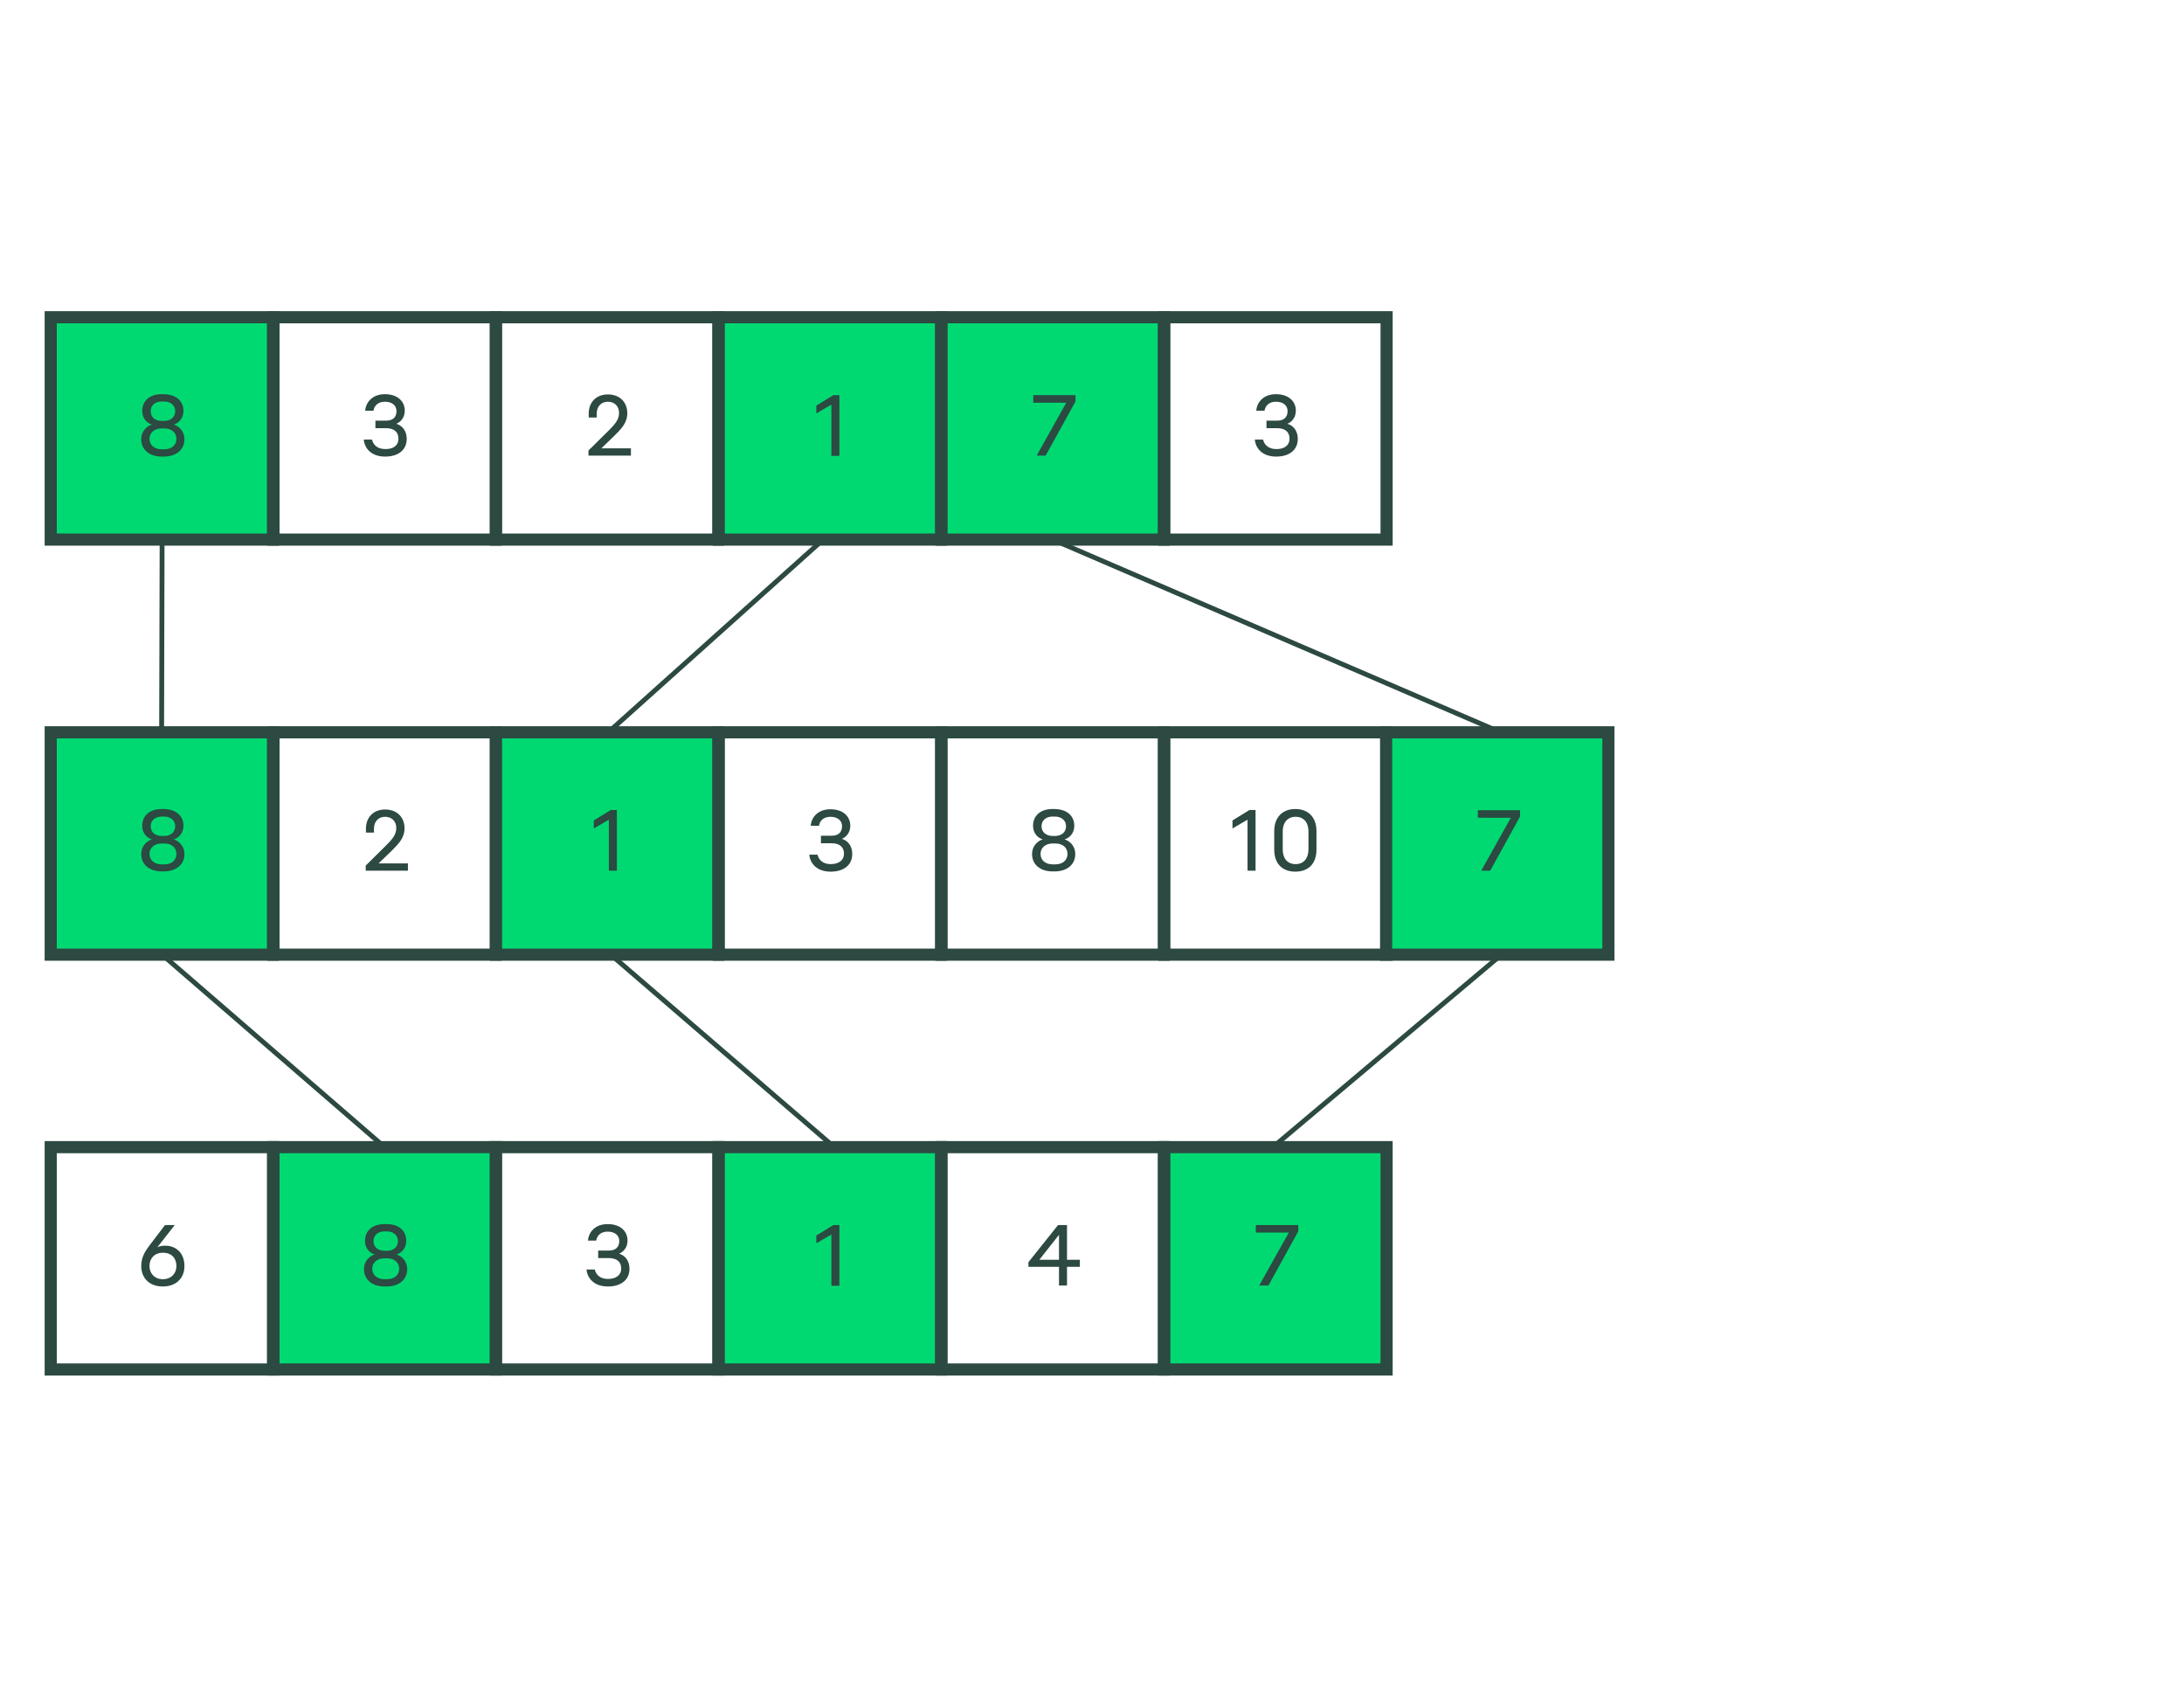 <svg xmlns="http://www.w3.org/2000/svg" xml:space="preserve" id="!;>9_1" x="0" y="0" version="1.1" viewBox="0 0 900 693.2"><style>.st3,.st6,.st8{fill:none;stroke:#2c4942;stroke-width:5;stroke-miterlimit:10}.st6,.st8{stroke-width:2}.st8{fill:#00d972;stroke-width:5}.st11{fill:#2c4942}</style><path d="M20.9 130.7h91.6v91.6H20.9z" class="st8"/><path d="M75.6 169.3c0 3.3-2.2 5.1-4 5.6 1.9.6 4.4 2.5 4.4 6.1 0 4.2-3.3 7.1-8.5 7.1h-.9c-5.1 0-8.4-2.9-8.4-7.1 0-3.6 2.5-5.5 4.4-6.1-1.8-.5-4-2.3-4-5.6 0-3.9 2.8-6.9 8-6.9h.9c5.3.1 8.1 3 8.1 6.9m-9 15.8h1.1c3 0 5-1.7 5-4.3s-2-4.3-5-4.3h-1.1c-2.9 0-5 1.7-5 4.3s2.1 4.3 5 4.3m.1-11.7h.9c2.8 0 4.6-1.6 4.6-4s-1.9-4-4.6-4h-.9c-2.8 0-4.6 1.6-4.6 4 0 2.5 1.8 4 4.6 4" class="st11"/><path d="M112.7 130.7h91.6v91.6h-91.6z" class="st3"/><path d="M164.2 180.7c0-2.8-1.9-4.3-5.1-4.3h-4.4v-3.1h4.5c2.6 0 4.2-1.4 4.2-3.9s-2-3.9-4.8-3.9c-2.9 0-4.4 1.7-4.7 3.7h-3.4c.2-3.2 2.7-6.8 8.1-6.8 5.2 0 8.2 2.9 8.2 6.8 0 3.1-2 4.8-3.5 5.4 1.9.5 4.3 2.3 4.3 6.3 0 4.3-3.3 7.2-8.9 7.2-5.9 0-8.5-3.6-8.8-7h3.4c.4 1.9 2 3.9 5.4 3.9 3.4.1 5.5-1.5 5.5-4.3" class="st11"/><path d="M204.4 130.7H296v91.6h-91.6z" class="st3"/><path d="M260 187.7h-17.5v-2.1l8.4-8.3c2.7-2.7 4.2-4.5 4.2-7.2s-1.8-4.6-4.6-4.6-4.6 2-4.6 4.9v1.6h-3.3v-1.6c0-4.6 3-7.9 7.9-7.9 5 0 8 3.3 8 7.7 0 4-2.4 6.4-5.4 9.4l-5.3 5.1H260z" class="st11"/><path d="M296.2 130.7h91.6v91.6h-91.6z" class="st8"/><path d="M342.6 187.7v-21l-6.2 3.6v-3.2l7-4.3h2.5v25h-3.3z" class="st11"/><path d="M388 130.7h91.6v91.6H388z" class="st8"/><path d="m427.2 187.7 12.2-21.8h-13.6v-3.1h17.4v2.6l-12.3 22.3z" class="st11"/><path d="M479.8 130.7h91.6v91.6h-91.6z" class="st3"/><path d="M531.4 180.7c0-2.8-1.9-4.3-5.1-4.3h-4.4v-3.1h4.5c2.6 0 4.2-1.4 4.2-3.9s-2-3.9-4.8-3.9c-2.9 0-4.4 1.7-4.7 3.7h-3.4c.2-3.2 2.7-6.8 8.1-6.8 5.2 0 8.2 2.9 8.2 6.8 0 3.1-2 4.8-3.5 5.4 1.9.5 4.3 2.3 4.3 6.3 0 4.3-3.3 7.2-8.9 7.2-5.9 0-8.5-3.6-8.8-7h3.4c.4 1.9 2 3.9 5.4 3.9 3.3.1 5.5-1.5 5.5-4.3" class="st11"/><path d="M20.9 301.7h91.6v91.6H20.9z" class="st8"/><path d="M75.6 340.2c0 3.3-2.2 5.1-4 5.6 1.9.6 4.4 2.5 4.4 6.1 0 4.2-3.3 7.1-8.5 7.1h-.9c-5.1 0-8.4-2.9-8.4-7.1 0-3.6 2.5-5.5 4.4-6.1-1.8-.5-4-2.3-4-5.6 0-3.9 2.8-6.9 8-6.9h.9c5.3.1 8.1 3 8.1 6.9m-9 15.9h1.1c3 0 5-1.7 5-4.3s-2-4.3-5-4.3h-1.1c-2.9 0-5 1.7-5 4.3s2.1 4.3 5 4.3m.1-11.7h.9c2.8 0 4.6-1.6 4.6-4s-1.9-4-4.6-4h-.9c-2.8 0-4.6 1.6-4.6 4s1.8 4 4.6 4" class="st11"/><path d="M112.7 301.7h91.6v91.6h-91.6z" class="st3"/><path d="M168.2 358.7h-17.5v-2.1l8.4-8.3c2.7-2.7 4.2-4.5 4.2-7.2s-1.8-4.6-4.6-4.6-4.6 2-4.6 4.9v1.6h-3.3v-1.6c0-4.6 3-7.9 7.9-7.9 5 0 8 3.3 8 7.7 0 4-2.4 6.4-5.4 9.4l-5.3 5.1h12.1v3z" class="st11"/><path d="M204.4 301.7H296v91.6h-91.6z" class="st8"/><path d="M250.9 358.7v-21l-6.2 3.6V338l7-4.3h2.5v25z" class="st11"/><path d="M296.2 301.7h91.6v91.6h-91.6z" class="st3"/><path d="M347.8 351.7c0-2.8-1.9-4.3-5.1-4.3h-4.4v-3.1h4.5c2.6 0 4.2-1.4 4.2-3.9s-2-3.9-4.8-3.9c-2.9 0-4.4 1.7-4.7 3.7h-3.4c.2-3.2 2.7-6.8 8.1-6.8 5.2 0 8.2 2.9 8.2 6.8 0 3.1-2 4.8-3.5 5.4 1.9.5 4.3 2.3 4.3 6.3 0 4.3-3.3 7.2-8.9 7.2-5.9 0-8.5-3.6-8.8-7h3.4c.4 1.9 2 3.9 5.4 3.9s5.5-1.6 5.5-4.3" class="st11"/><path d="M388 301.7h91.6v91.6H388z" class="st3"/><path d="M442.7 340.2c0 3.3-2.2 5.1-4 5.6 1.9.6 4.4 2.5 4.4 6.1 0 4.2-3.3 7.1-8.5 7.1h-.9c-5.1 0-8.4-2.9-8.4-7.1 0-3.6 2.5-5.5 4.4-6.1-1.8-.5-4-2.3-4-5.6 0-3.9 2.8-6.9 8-6.9h.9c5.3.1 8.1 3 8.1 6.9m-8.9 15.9h1.1c3 0 5-1.7 5-4.3s-2-4.3-5-4.3h-1.1c-2.9 0-5 1.7-5 4.3s2 4.3 5 4.3m0-11.7h.9c2.8 0 4.6-1.6 4.6-4s-1.9-4-4.6-4h-.9c-2.8 0-4.6 1.6-4.6 4s1.9 4 4.6 4" class="st11"/><path d="M479.8 301.7h91.6v91.6h-91.6z" class="st3"/><path d="M514.1 358.7v-21l-6.2 3.6V338l7-4.3h2.5v25zM542.5 342.4v7.6c0 6-3.5 9.1-8.7 9.1s-8.7-3.1-8.7-9.1v-7.6c0-5.7 3.4-9.1 8.7-9.1s8.7 3.4 8.7 9.1m-3.3 7.6v-7.5c0-3.5-1.8-6-5.3-6s-5.3 2.6-5.3 6v7.5c0 3.5 1.8 6 5.3 6s5.3-2.6 5.3-6" class="st11"/><path d="M571.2 301.7h91.6v91.6h-91.6z" class="st8"/><path d="m610.4 358.7 12.2-21.8H609v-3.1h17.4v2.6l-12.3 22.3z" class="st11"/><path d="m66.8 222.3-.2 79.8M433.8 222.3 617 301.1M339.2 222.3l-89 79.8" class="st6"/><path d="M20.9 472.6h91.6v91.6H20.9z" class="st3"/><path d="M67.1 530c-5.7 0-8.9-3.6-8.9-8.5 0-3.8 1.8-6.3 4-9.2l5.8-7.6h4l-7.2 9.2c.8-.5 1.9-.7 3.3-.7 4.6 0 7.9 3.2 7.9 8.3.1 4.8-3.2 8.5-8.9 8.5m0-13.9c-3.4 0-5.5 2.3-5.5 5.5 0 2.9 2 5.4 5.5 5.4 3.6 0 5.6-2.5 5.6-5.4 0-3.2-1.9-5.5-5.6-5.5" class="st11"/><path d="M112.7 472.6h91.6v91.6h-91.6z" class="st8"/><path d="M167.4 511.2c0 3.3-2.2 5.1-4 5.6 1.9.6 4.4 2.5 4.4 6.1 0 4.2-3.3 7.1-8.5 7.1h-.9c-5.1 0-8.4-2.9-8.4-7.1 0-3.6 2.5-5.5 4.4-6.1-1.8-.5-4-2.3-4-5.6 0-3.9 2.8-6.9 8-6.9h.9c5.3 0 8.1 2.9 8.1 6.9m-9 15.8h1.1c3 0 5-1.7 5-4.3s-2-4.3-5-4.3h-1.1c-2.9 0-5 1.7-5 4.3s2.1 4.3 5 4.3m.1-11.7h.9c2.8 0 4.6-1.6 4.6-4s-1.9-4-4.6-4h-.9c-2.8 0-4.6 1.6-4.6 4s1.8 4 4.6 4" class="st11"/><path d="M204.4 472.6H296v91.6h-91.6z" class="st3"/><path d="M256 522.6c0-2.8-1.9-4.3-5.1-4.3h-4.4v-3.1h4.5c2.6 0 4.2-1.4 4.2-3.9s-2-3.9-4.8-3.9c-2.9 0-4.4 1.7-4.7 3.7h-3.4c.2-3.2 2.7-6.8 8.1-6.8 5.2 0 8.2 2.9 8.2 6.8 0 3.1-2 4.8-3.5 5.4 1.9.5 4.3 2.3 4.3 6.3 0 4.3-3.3 7.2-8.9 7.2-5.9 0-8.5-3.6-8.8-7h3.4c.4 1.9 2 3.9 5.4 3.9s5.5-1.6 5.5-4.3" class="st11"/><path d="M296.2 472.6h91.6v91.6h-91.6z" class="st8"/><path d="M342.6 529.6v-21l-6.2 3.6V509l7-4.3h2.5v25h-3.3z" class="st11"/><path d="M388 472.6h91.6v91.6H388z" class="st3"/><path d="M439.7 521.9v7.7h-3.3v-7.7h-12.6V520l12.2-15.3h3.7V519h5.3v2.9zm-3.3-2.9v-10.3l-8.1 10.3z" class="st11"/><path d="M479.8 472.6h91.6v91.6h-91.6z" class="st8"/><path d="m518.9 529.6 12.2-21.8h-13.6v-3.1H535v2.6l-12.3 22.3z" class="st11"/><path d="m66.7 393.2 91.8 79.4M618 393.9l-92.4 77.8M250.2 392l93.6 80.6" class="st6"/></svg>